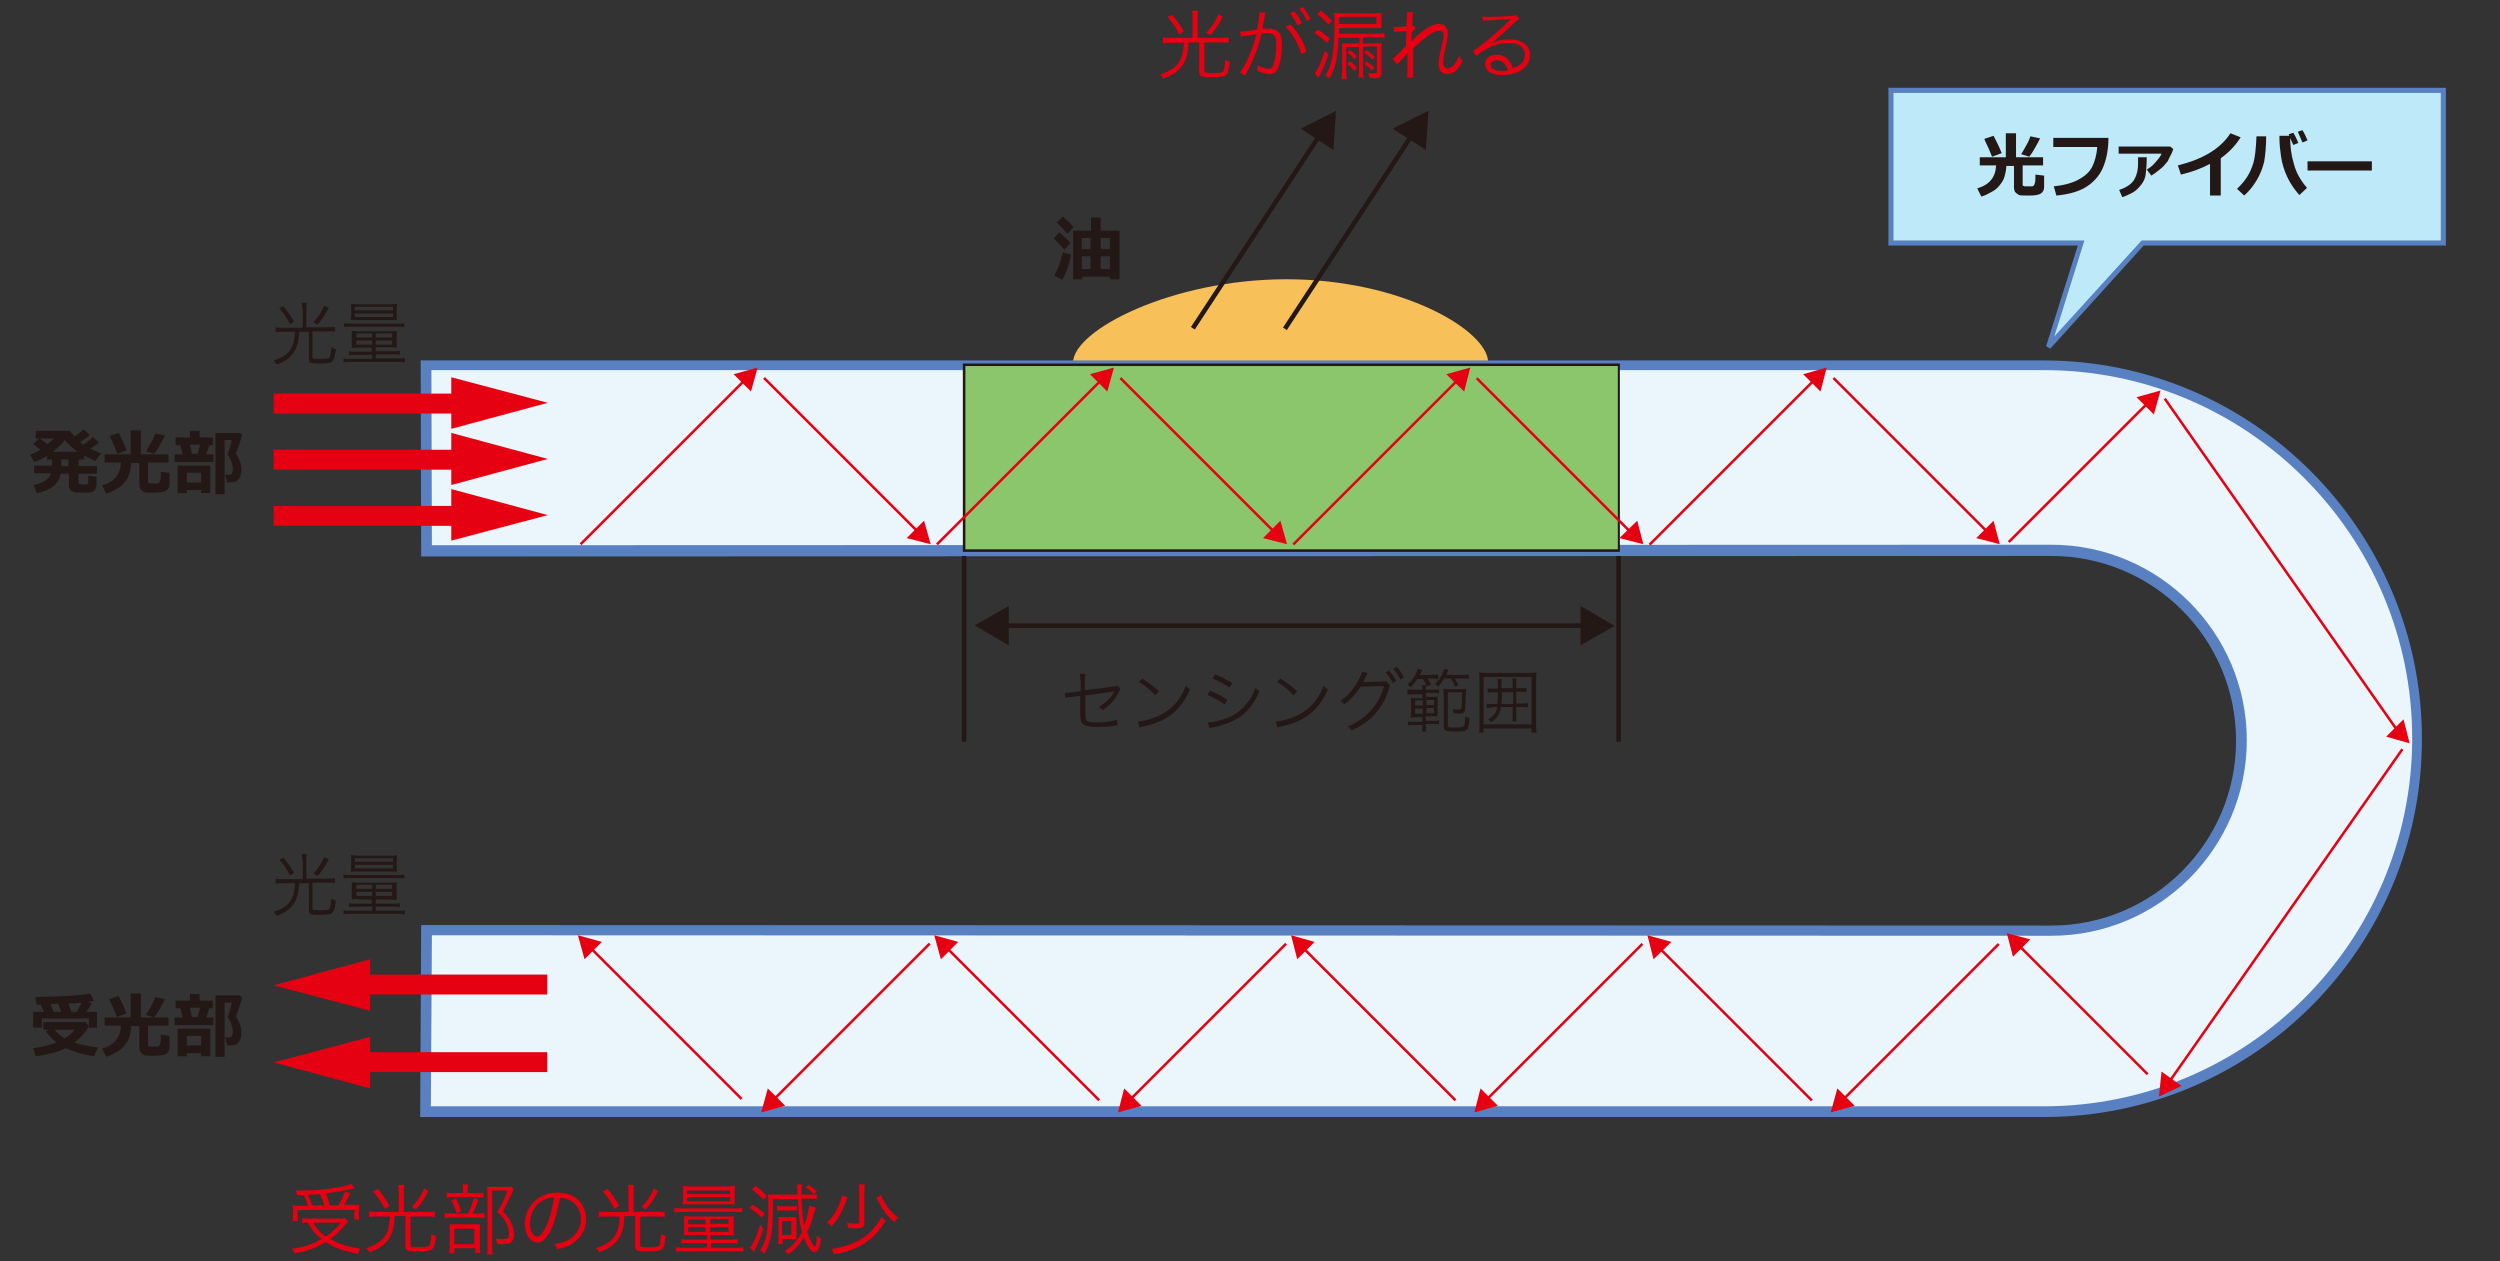 <?xml version="1.0" encoding="utf-8"?>
<!-- Generator: Adobe Illustrator 26.3.1, SVG Export Plug-In . SVG Version: 6.00 Build 0)  -->
<svg version="1.1" id="レイヤー_1" xmlns="http://www.w3.org/2000/svg" xmlns:xlink="http://www.w3.org/1999/xlink" x="0px"
	 y="0px" viewBox="0 0 489.7 247" style="enable-background:new 0 0 489.7 247;" xml:space="preserve">
<rect x="0" y="0" width="489.7" height="247" fill="#333333" stroke="none"/>
<style type="text/css">
	.st0{fill:#F8C058;}
	.st1{fill:#231815;}
	.st2{fill:#EAF5FC;}
	.st3{fill:#5981C1;}
	.st4{fill:#8BC56C;}
	.st5{fill:#E50012;}
	.st6{fill:#BDE9F9;}
	.st7{fill:none;}
</style>
<g>
	<path class="st0" d="M210.2,71c0-6.3,19.3-16.3,41.8-16.3c22.4,0,39.5,10,39.5,16.3"/>
	<rect x="196.4" y="122.1" class="st1" width="114.3" height="0.9"/>
	<polygon class="st1" points="309.6,126.4 316.3,122.6 309.6,118.7 	"/>
	<polygon class="st1" points="197.6,118.7 190.9,122.5 197.6,126.4 	"/>
	<path class="st2" d="M83.3,217.8h317.1c40.4,0,73.1-32.7,73.1-73.1c0-40.4-32.7-73.1-73.1-73.1H83.5l0.1,36.3l318.3-0.1
		c20.6,0,37.2,16.7,37.2,37.2s-16.7,37.2-37.2,37.2l-318.3-0.1L83.3,217.8z"/>
	<path class="st3" d="M400.4,218.8H82.3l0.2-37.6l1,0l318.3,0.1c19.9,0,36.2-16.2,36.2-36.2c0-20-16.2-36.2-36.2-36.2l-319.3,0.1
		l-0.1-38.4h317.9c40.9,0,74.1,33.3,74.1,74.1C474.5,185.5,441.3,218.8,400.4,218.8z M84.4,216.7h316c39.7,0,72.1-32.3,72.1-72.1
		c0-39.7-32.3-72.1-72.1-72.1H84.5l0.1,34.3l317.2-0.1c21.1,0,38.3,17.2,38.3,38.3c0,21.1-17.2,38.3-38.3,38.3l-317.2-0.1
		L84.4,216.7z"/>
	<rect x="188.8" y="71.5" class="st4" width="128.2" height="36.4"/>
	<path class="st1" d="M317.3,108.1H188.6V71.2h128.7V108.1z M189.1,107.6h127.8V71.7H189.1V107.6z"/>
	<rect x="316.6" y="108.9" class="st1" width="0.9" height="36.4"/>
	<rect x="188.4" y="108.9" class="st1" width="0.9" height="36.4"/>
	<rect x="53.6" y="77.1" class="st5" width="45.3" height="3.9"/>
	<polygon class="st5" points="88.4,84 107.3,78.9 88.4,73.9 	"/>
	<rect x="53.6" y="88.1" class="st5" width="45.3" height="3.9"/>
	<polygon class="st5" points="88.4,95 107.3,89.9 88.4,84.8 	"/>
	<rect x="53.6" y="99.1" class="st5" width="45.3" height="3.9"/>
	<polygon class="st5" points="88.4,105.9 107.3,100.9 88.4,95.8 	"/>
	<rect x="61.9" y="206.1" class="st5" width="45.3" height="3.9"/>
	<polygon class="st5" points="72.5,203.1 53.6,208.1 72.5,213.2 	"/>
	<rect x="61.9" y="190.9" class="st5" width="45.3" height="3.9"/>
	<polygon class="st5" points="72.5,187.9 53.6,193 72.5,198 	"/>
	
		<rect x="107.1" y="90.3" transform="matrix(0.707 -0.707 0.707 0.707 -26.013 118.31)" class="st5" width="45.5" height="0.5"/>
	<polygon class="st5" points="147.1,76.7 148.4,72 143.7,73.3 	"/>
	
		<rect x="164.5" y="67.8" transform="matrix(0.707 -0.707 0.707 0.707 -14.751 142.577)" class="st5" width="0.5" height="42.7"/>
	<polygon class="st5" points="177.6,105.4 182.3,106.6 181,102 	"/>
	
		<rect x="176.9" y="90.3" transform="matrix(0.707 -0.707 0.707 0.707 -5.562 167.684)" class="st5" width="45.5" height="0.5"/>
	<polygon class="st5" points="216.9,76.7 218.2,72 213.5,73.3 	"/>
	
		<rect x="223.4" y="44.9" transform="matrix(0.549 -0.836 0.836 0.549 73.096 226.166)" class="st1" width="45.5" height="0.9"/>
	<polygon class="st1" points="261.2,29.4 261.7,21.7 254.8,25.2 	"/>
	
		<rect x="241.5" y="44.9" transform="matrix(0.548 -0.836 0.836 0.548 81.434 241.452)" class="st1" width="45.5" height="0.9"/>
	<polygon class="st1" points="279.3,29.4 279.8,21.7 272.8,25.2 	"/>
	
		<rect x="234.3" y="67.8" transform="matrix(0.707 -0.707 0.707 0.707 5.703 191.954)" class="st5" width="0.5" height="42.7"/>
	<polygon class="st5" points="247.4,105.4 252.1,106.6 250.8,102 	"/>
	
		<rect x="246.7" y="90.3" transform="matrix(0.707 -0.707 0.707 0.707 14.888 217.054)" class="st5" width="45.5" height="0.5"/>
	<polygon class="st5" points="286.8,76.7 288,72 283.3,73.3 	"/>
	
		<rect x="304.1" y="67.8" transform="matrix(0.707 -0.707 0.707 0.707 26.16 241.335)" class="st5" width="0.5" height="42.7"/>
	<polygon class="st5" points="317.2,105.4 321.9,106.6 320.7,102 	"/>
	
		<rect x="316.5" y="90.3" transform="matrix(0.707 -0.707 0.707 0.707 35.339 266.429)" class="st5" width="45.5" height="0.5"/>
	<polygon class="st5" points="356.6,76.7 357.8,72 353.2,73.3 	"/>
	
		<rect x="374" y="67.8" transform="matrix(0.707 -0.707 0.707 0.707 46.611 290.708)" class="st5" width="0.5" height="42.7"/>
	<polygon class="st5" points="387.1,105.4 391.7,106.6 390.5,102 	"/>
	
		<rect x="387.9" y="92.3" transform="matrix(0.707 -0.707 0.707 0.707 53.797 314.977)" class="st5" width="38.4" height="0.5"/>
	<polygon class="st5" points="421.9,81.2 423.2,76.5 418.5,77.8 	"/>
	
		<rect x="407.9" y="180" transform="matrix(0.707 -0.707 0.707 0.707 -20.377 346.499)" class="st5" width="0.5" height="35.7"/>
	<polygon class="st5" points="397.7,184 393.1,182.8 394.3,187.4 	"/>
	
		<rect x="446.5" y="70.8" transform="matrix(0.819 -0.574 0.574 0.819 17.503 276.534)" class="st5" width="0.5" height="79.5"/>
	<rect x="408" y="179.1" transform="matrix(0.574 -0.819 0.819 0.574 43.866 443.062)" class="st5" width="79.5" height="0.5"/>
	<polygon class="st5" points="423.4,209.9 422.9,214.8 427.3,212.7 	"/>
	<polygon class="st5" points="467.4,144.3 472,145.6 470.8,140.9 	"/>
	
		<rect x="339.8" y="179.5" transform="matrix(0.707 -0.707 0.707 0.707 -42.248 299.24)" class="st5" width="0.5" height="42.2"/>
	<polygon class="st5" points="323.9,187.9 322.7,183.2 327.4,184.5 	"/>
	
		<rect x="284.9" y="199.9" transform="matrix(0.707 -0.707 0.707 0.707 -51.759 275.341)" class="st5" width="43.2" height="0.5"/>
	<polygon class="st5" points="293.4,216.6 288.8,217.9 290,213.2 	"/>
	
		<rect x="354.7" y="199.9" transform="matrix(0.707 -0.707 0.707 0.707 -31.308 324.715)" class="st5" width="43.2" height="0.5"/>
	<polygon class="st5" points="363.3,216.6 358.6,217.9 359.9,213.2 	"/>
	
		<rect x="270" y="179.5" transform="matrix(0.707 -0.707 0.707 0.707 -62.701 249.856)" class="st5" width="0.5" height="42.2"/>
	<polygon class="st5" points="254.1,187.9 252.9,183.2 257.5,184.5 	"/>
	
		<rect x="215.1" y="199.9" transform="matrix(0.707 -0.707 0.707 0.707 -72.21 225.968)" class="st5" width="43.2" height="0.5"/>
	<polygon class="st5" points="223.6,216.6 219,217.9 220.2,213.2 	"/>
	
		<rect x="200.2" y="179.5" transform="matrix(0.707 -0.707 0.707 0.707 -83.153 200.499)" class="st5" width="0.5" height="42.2"/>
	<polygon class="st5" points="184.3,187.9 183,183.2 187.7,184.5 	"/>
	
		<rect x="145.3" y="199.9" transform="matrix(0.707 -0.707 0.707 0.707 -92.661 176.595)" class="st5" width="43.2" height="0.5"/>
	<polygon class="st5" points="153.8,216.6 149.1,217.9 150.4,213.2 	"/>
	
		<rect x="130.3" y="179.5" transform="matrix(0.707 -0.707 0.707 0.707 -103.567 151.028)" class="st5" width="0.5" height="41.9"/>
	<polygon class="st5" points="114.5,187.9 113.2,183.2 117.9,184.5 	"/>
</g>
<g>
	<path class="st1" d="M11.9,92.8c-0.4,2-2,3.3-4.7,3.8l-0.6-1.6c1.9-0.4,3-1.1,3.4-2.3H6.7v-1.5h3.5V90h-1v-0.7
		c-0.8,0.5-1.6,0.9-2.5,1.2l-0.8-1.4c0.7-0.3,1.4-0.6,2-1L6.5,87l1.1-1.1H7v-1.5h6.7c0.2,0.3,0.5,0.7,0.9,1.1c0.8-0.5,1.4-1,1.8-1.4
		l1.2,1.1c-0.4,0.4-1,0.8-1.9,1.4c0.2,0.2,0.4,0.4,0.6,0.5c0.8-0.5,1.4-1,1.9-1.5l1.2,1.1c-0.5,0.4-1.1,0.8-1.7,1.2
		c0.6,0.3,1.3,0.6,2.1,0.9l-1.1,1.5c-0.7-0.3-1.4-0.6-2.2-1.1V90h-1.1v1.3h3.6v1.5h-3.6v1.7c0,0.2,0.1,0.3,0.2,0.3s0.4,0.1,0.7,0.1
		c0.5,0,0.8,0,0.9-0.1s0.1-0.6,0.1-1.6l1.6,0.2V95c0,0.4-0.1,0.6-0.3,0.9s-0.4,0.4-0.8,0.5s-0.9,0.1-1.8,0.1c-1.1,0-1.8-0.1-2.1-0.4
		s-0.4-0.7-0.4-1.2v-2.1H11.9z M7.8,85.9l1.5,1.1c0.5-0.4,0.9-0.8,1.3-1.1H7.8z M10.3,88.5h4.9c-1-0.7-1.8-1.5-2.5-2.3
		C12.2,86.9,11.4,87.7,10.3,88.5z M12,90v1.3h1.4V90H12z"/>
	<path class="st1" d="M25.7,90.6c0,0.2,0,0.6-0.1,1.1s-0.2,1-0.4,1.5s-0.5,0.9-0.9,1.4s-0.9,0.9-1.5,1.2s-1.2,0.7-2,0.9l-0.8-1.6
		c2.4-0.7,3.6-2.2,3.7-4.5h-3.2V89h5.1v-4.7h2V89H33v1.6h-4l0,3.8c0,0.1,0,0.2,0.1,0.2s0.2,0.1,0.3,0.1s0.4,0,0.7,0
		c0.3,0,0.6,0,0.8,0c0.1,0,0.2-0.1,0.3-0.2s0.1-0.2,0.2-0.5s0.1-0.8,0.1-1.6l1.7,0.2v2.2c0,0.4-0.1,0.8-0.4,1.1s-0.6,0.4-1.1,0.5
		c-0.4,0-0.9,0.1-1.5,0.1c-1,0-1.7,0-1.9-0.1s-0.5-0.3-0.7-0.5s-0.3-0.6-0.3-1l0-4.2H25.7z M24.8,88.2L23,88.9
		c-0.1-0.2-0.3-0.8-0.7-1.7s-0.7-1.4-0.8-1.8l1.8-0.6C23.7,85.6,24.2,86.7,24.8,88.2z M32.3,85.3c-0.1,0.3-0.5,1-1,1.9
		s-0.9,1.4-1.1,1.7l-1.6-0.5c0.2-0.3,0.5-0.8,1-1.7s0.7-1.4,0.8-1.8L32.3,85.3z"/>
	<path class="st1" d="M41.9,90.5h-7.7v-1.5h1.6l-0.5-1.8h-0.9v-1.5h2.8v-1.3h1.9v1.3h2.6v1.5h-0.7l-0.6,1.8h1.4V90.5z M39.4,96h-2.8
		v0.6h-1.8v-5.4h6.4v5.4h-1.8V96z M36.6,94.5h2.8v-1.9h-2.8V94.5z M37.6,88.9h1.1l0.5-1.8h-2L37.6,88.9z M47.4,85.1
		c0,0.3-0.2,0.9-0.5,1.8s-0.6,1.6-0.7,1.9c0.7,1.1,1.1,2.2,1.1,3.2c0,0.5-0.1,0.9-0.2,1.2s-0.3,0.6-0.5,0.8s-0.5,0.4-0.7,0.4
		s-0.7,0.1-1.3,0.1h-0.1L44.1,93h0.4c0.3,0,0.5,0,0.6,0s0.1-0.1,0.2-0.1s0.1-0.2,0.2-0.4s0.1-0.4,0.1-0.6c0-0.5-0.1-0.9-0.3-1.5
		s-0.4-0.9-0.6-1.2c-0.1-0.1-0.1-0.2-0.1-0.3c0-0.1,0-0.1,0.1-0.2c0.1-0.3,0.4-1.1,0.7-2.5H44v10.6h-1.8v-12H47L47.4,85.1z"/>
</g>
<g>
	<path class="st1" d="M59.2,60.5c0-0.5,0-0.8-0.1-1.2h1C60.1,59.6,60,60,60,60.5v3.6h4.2c0.6,0,1,0,1.4-0.1v1
		c-0.4-0.1-0.8-0.1-1.4-0.1h-3v5.1c0,0.3,0.2,0.3,1.6,0.3c1.1,0,1.5-0.1,1.7-0.2c0.2-0.2,0.3-0.9,0.4-2.1c0.4,0.2,0.5,0.3,0.9,0.4
		c-0.2,1.6-0.4,2.1-0.8,2.5c-0.3,0.2-0.8,0.3-2.3,0.3c-1.2,0-1.6,0-1.9-0.2c-0.3-0.1-0.3-0.4-0.3-0.8v-5.2h-1.9
		c-0.1,1.1-0.1,1.6-0.3,2.3c-0.4,1.4-1,2.3-2.1,3.1c-0.6,0.4-1.1,0.7-2,1c-0.2-0.3-0.3-0.5-0.6-0.8c1.6-0.5,2.6-1.1,3.2-2
		c0.6-0.9,0.9-1.9,1-3.6h-2.4c-0.5,0-1,0-1.4,0.1v-1c0.4,0.1,0.8,0.1,1.4,0.1h3.9V60.5z M55.5,60c1,1.2,1.3,1.6,2.1,3l-0.8,0.5
		c-0.7-1.4-1.1-2-2.1-3.1L55.5,60z M64.4,60.3c-0.9,1.6-1.2,2.2-2.2,3.3l-0.8-0.5c1-1.1,1.4-1.7,2.1-3.2L64.4,60.3z"/>
	<path class="st1" d="M67.3,63.3c0.4,0.1,0.8,0.1,1.3,0.1h9.3c0.6,0,1,0,1.3-0.1v0.8C78.9,64,78.6,64,78,64h-9.3c-0.7,0-1,0-1.3,0.1
		V63.3z M70.2,68.1c-0.6,0-0.9,0-1.3,0.1c0-0.4,0-0.5,0-1.1v-1.4c0-0.4,0-0.6,0-0.9c0.3,0,0.7,0.1,1.3,0.1h6.2c0.5,0,0.9,0,1.3-0.1
		c0,0.3,0,0.5,0,0.9V67c0,0.5,0,0.9,0,1.1c-0.5,0-0.8-0.1-1.3-0.1h-2.8v0.8h3.6c0.6,0,0.8,0,1.1-0.1v0.8c-0.4-0.1-0.6-0.1-1.2-0.1
		h-3.5v0.8h4.3c0.6,0,1,0,1.4-0.1V71c-0.4-0.1-0.8-0.1-1.4-0.1h-9.2c-0.6,0-1,0-1.4,0.1v-0.8c0.4,0.1,0.8,0.1,1.4,0.1h4.2v-0.8h-3.3
		c-0.5,0-0.8,0-1.2,0.1v-0.8c0.3,0.1,0.6,0.1,1.1,0.1h3.3v-0.8H70.2z M70,62.7c-0.8,0-1,0-1.3,0c0-0.3,0.1-0.6,0.1-1v-1.2
		c0-0.4,0-0.7-0.1-1c0.4,0,0.8,0.1,1.3,0.1h6.5c0.6,0,0.9,0,1.3-0.1c0,0.3-0.1,0.6-0.1,1v1.2c0,0.4,0,0.7,0.1,1c-0.3,0-0.6,0-1.4,0
		H70z M69.5,60.8h7.5v-0.7h-7.5V60.8z M69.5,62.1h7.5v-0.7h-7.5V62.1z M69.8,65.3v0.8h3.1v-0.8H69.8z M69.8,66.7v0.8h3.1v-0.8H69.8z
		 M73.6,66.1h3.2v-0.8h-3.2V66.1z M73.6,67.5h3.2v-0.8h-3.2V67.5z"/>
</g>
<g>
	<path class="st1" d="M59.2,168.5c0-0.5,0-0.8-0.1-1.2h1c-0.1,0.3-0.1,0.7-0.1,1.2v3.6h4.2c0.6,0,1,0,1.4-0.1v1
		c-0.4-0.1-0.8-0.1-1.4-0.1h-3v5.1c0,0.3,0.2,0.3,1.6,0.3c1.1,0,1.5-0.1,1.7-0.2c0.2-0.2,0.3-0.9,0.4-2.1c0.4,0.2,0.5,0.3,0.9,0.4
		c-0.2,1.6-0.4,2.1-0.8,2.5c-0.3,0.2-0.8,0.3-2.3,0.3c-1.2,0-1.6,0-1.9-0.2c-0.3-0.1-0.3-0.4-0.3-0.8v-5.2h-1.9
		c-0.1,1.1-0.1,1.6-0.3,2.3c-0.4,1.4-1,2.3-2.1,3.1c-0.6,0.4-1.1,0.7-2,1c-0.2-0.3-0.3-0.5-0.6-0.8c1.6-0.5,2.6-1.1,3.2-2
		c0.6-0.9,0.9-1.9,1-3.6h-2.4c-0.5,0-1,0-1.4,0.1v-1c0.4,0.1,0.8,0.1,1.4,0.1h3.9V168.5z M55.5,168c1,1.2,1.3,1.6,2.1,3l-0.8,0.5
		c-0.7-1.4-1.1-2-2.1-3.1L55.5,168z M64.4,168.3c-0.9,1.6-1.2,2.2-2.2,3.3l-0.8-0.5c1-1.1,1.4-1.7,2.1-3.2L64.4,168.3z"/>
	<path class="st1" d="M67.3,171.3c0.4,0.1,0.8,0.1,1.3,0.1h9.3c0.6,0,1,0,1.3-0.1v0.8c-0.4-0.1-0.6-0.1-1.3-0.1h-9.3
		c-0.7,0-1,0-1.3,0.1V171.3z M70.2,176.1c-0.6,0-0.9,0-1.3,0.1c0-0.4,0-0.5,0-1.1v-1.4c0-0.4,0-0.6,0-0.9c0.3,0,0.7,0.1,1.3,0.1h6.2
		c0.5,0,0.9,0,1.3-0.1c0,0.3,0,0.5,0,0.9v1.5c0,0.5,0,0.9,0,1.1c-0.5,0-0.8-0.1-1.3-0.1h-2.8v0.8h3.6c0.6,0,0.8,0,1.1-0.1v0.8
		c-0.4-0.1-0.6-0.1-1.2-0.1h-3.5v0.8h4.3c0.6,0,1,0,1.4-0.1v0.8c-0.4-0.1-0.8-0.1-1.4-0.1h-9.2c-0.6,0-1,0-1.4,0.1v-0.8
		c0.4,0.1,0.8,0.1,1.4,0.1h4.2v-0.8h-3.3c-0.5,0-0.8,0-1.2,0.1v-0.8c0.3,0.1,0.6,0.1,1.1,0.1h3.3v-0.8H70.2z M70,170.7
		c-0.8,0-1,0-1.3,0c0-0.3,0.1-0.6,0.1-1v-1.2c0-0.4,0-0.7-0.1-1c0.4,0,0.8,0.1,1.3,0.1h6.5c0.6,0,0.9,0,1.3-0.1c0,0.3-0.1,0.6-0.1,1
		v1.2c0,0.4,0,0.7,0.1,1c-0.3,0-0.6,0-1.4,0H70z M69.5,168.8h7.5v-0.7h-7.5V168.8z M69.5,170.1h7.5v-0.7h-7.5V170.1z M69.8,173.3
		v0.8h3.1v-0.8H69.8z M69.8,174.7v0.8h3.1v-0.8H69.8z M73.6,174.1h3.2v-0.8h-3.2V174.1z M73.6,175.5h3.2v-0.8h-3.2V175.5z"/>
</g>
<g>
	<path class="st1" d="M211.6,133.2c0-0.7,0-0.8-0.1-1.2h1.1c-0.1,0.4-0.1,0.6-0.1,1.2v2l5.5-0.7c0.5-0.1,0.5-0.1,0.8-0.2l0.7,0.6
		c-0.1,0.1-0.1,0.2-0.2,0.4c-0.4,0.8-0.7,1.3-1,1.7c-0.6,0.7-1.3,1.4-2.3,2.1c-0.3-0.4-0.4-0.4-0.8-0.6c1.5-0.9,2.5-1.9,3.1-3.1
		c-0.1,0-0.2,0-0.3,0.1c-0.1,0-0.1,0-0.2,0c-1.9,0.3-3.6,0.5-5.2,0.7v3.2c0,1.3,0.1,1.5,0.3,1.8c0.3,0.2,0.9,0.3,2,0.3
		c1.4,0,2.9-0.2,3.9-0.5l0.1,1.1c-0.4,0-0.4,0-0.8,0.1c-1.4,0.2-2.3,0.2-3.2,0.2c-1.5,0-2.3-0.2-2.8-0.6c-0.4-0.4-0.5-0.9-0.5-2.2
		v-3.3l-1.6,0.2c-0.9,0.1-0.9,0.1-1.3,0.2l-0.1-1c0.1,0,0.1,0,0.2,0c0.2,0,0.7,0,1.2-0.1l1.7-0.2V133.2z"/>
	<path class="st1" d="M222.9,141.3c1.1,0,2.7-0.5,3.9-1c2.6-1.2,4.4-3.1,5.5-6c0.3,0.4,0.4,0.5,0.8,0.8c-1.1,2.4-2.3,3.9-4.1,5.2
		c-1.4,0.9-2.8,1.5-5,2c-0.4,0.1-0.5,0.1-0.8,0.2L222.9,141.3z M223.7,132.9c1.4,0.9,2.3,1.6,3.3,2.5l-0.7,0.8c-1-1.1-2-1.9-3.2-2.6
		L223.7,132.9z"/>
	<path class="st1" d="M237,135.3c1.3,0.5,2.3,1,3.4,1.8l-0.5,0.9c-1-0.7-2.2-1.4-3.4-1.9L237,135.3z M236.6,141.5
		c0.9,0,2.3-0.3,3.6-0.8c1.7-0.6,3-1.6,4.1-3c0.8-1,1.2-1.8,1.6-3c0.3,0.4,0.5,0.5,0.8,0.7c-1.2,2.8-2.8,4.7-5.2,5.8
		c-0.9,0.5-2.3,0.9-3.4,1.2c-0.2,0-0.5,0.1-0.7,0.1c-0.3,0.1-0.3,0.1-0.5,0.1L236.6,141.5z M238,132.1c1.3,0.5,2.2,1,3.4,1.7
		l-0.6,0.9c-0.9-0.7-2.3-1.4-3.3-1.8L238,132.1z"/>
	<path class="st1" d="M249.9,141.3c1.1,0,2.7-0.5,3.9-1c2.6-1.2,4.4-3.1,5.5-6c0.3,0.4,0.4,0.5,0.8,0.8c-1.1,2.4-2.3,3.9-4.1,5.2
		c-1.4,0.9-2.8,1.5-5,2c-0.4,0.1-0.5,0.1-0.8,0.2L249.9,141.3z M250.8,132.9c1.4,0.9,2.3,1.6,3.3,2.5l-0.7,0.8c-1-1.1-2-1.9-3.2-2.6
		L250.8,132.9z"/>
	<path class="st1" d="M267.9,131.8c-0.1,0.2-0.1,0.2-0.3,0.6c-0.3,0.7-0.5,1-0.6,1.2c0.1,0,0.2,0,0.5,0l3.3-0.1c0.5,0,0.5,0,0.7-0.1
		l0.8,0.9c-0.1,0.1-0.1,0.2-0.2,0.5c-1.2,4-3.6,6.6-7.4,8.3c-0.2-0.4-0.3-0.5-0.7-0.8c3.5-1.4,6.1-4.2,7.1-7.9l-4.6,0.1
		c-0.7,1.2-2,2.6-3.2,3.5c-0.2-0.3-0.4-0.5-0.8-0.7c1.3-0.8,2.4-2,3.4-3.7c0.5-0.9,0.8-1.6,0.9-2L267.9,131.8z M272.1,131.4
		c0.7,0.8,1,1.2,1.4,2l-0.7,0.4c-0.3-0.7-0.9-1.6-1.4-2.1L272.1,131.4z M273.6,130.6c0.7,0.8,0.9,1.2,1.4,2.1l-0.7,0.4
		c-0.3-0.7-0.8-1.4-1.4-2.1L273.6,130.6z"/>
	<path class="st1" d="M277.7,132.9c-0.4,0.6-0.7,1-1.4,1.7c-0.2-0.2-0.4-0.4-0.6-0.5c0.6-0.6,1-1,1.3-1.5c0.4-0.6,0.6-1.1,0.7-1.6
		l0.9,0.2c-0.3,0.6-0.3,0.7-0.5,1h2.3c0.6,0,1,0,1.3-0.1v0.9c-0.4,0-0.7-0.1-1.2-0.1h-0.9c0.3,0.4,0.4,0.6,0.7,1.2l-0.8,0.3
		l-0.1-0.2c-0.1,0.3-0.1,0.5-0.1,0.9h1.5c0.5,0,0.8,0,1.1-0.1v0.8c-0.3,0-0.6-0.1-1.1-0.1h-1.5v0.8h1c0.8,0,1,0,1.3-0.1
		c0,0.4,0,0.6,0,1.2v1.5c0,0.6,0,0.9,0,1.2c-0.2,0-0.6,0-1.2,0h-1.1v0.9h1.5c0.6,0,0.9,0,1.1-0.1v0.8c-0.3-0.1-0.5-0.1-1.2-0.1h-1.4
		v0.1c0,0.7,0,1,0.1,1.4h-0.9c0.1-0.4,0.1-0.7,0.1-1.4V142h-1.7c-0.3,0-0.7,0-1.1,0.1v-0.8c0.3,0.1,0.6,0.1,1.1,0.1h1.7v-0.9h-1
		c-0.6,0-0.9,0-1.3,0.1c0-0.3,0.1-0.7,0.1-1.2v-1.5c0-0.6,0-0.9-0.1-1.2c0.4,0,0.7,0.1,1.3,0.1h1v-0.8h-1.8c-0.5,0-0.7,0-1.1,0.1
		V135c0.3,0.1,0.6,0.1,1.1,0.1h1.8c0-0.4,0-0.7-0.1-0.9h0.9c-0.2-0.5-0.4-0.8-0.7-1.2H277.7z M277.2,137.2v1h1.5v-1H277.2z
		 M277.2,138.8v1h1.5v-1H277.2z M279.4,138.1h1.5v-1h-1.5V138.1z M279.4,139.7h1.5v-1h-1.5V139.7z M282.9,132.9
		c-0.4,0.6-0.6,0.9-1.2,1.6c-0.2-0.2-0.4-0.3-0.6-0.5c0.6-0.7,0.9-1,1.2-1.6c0.3-0.5,0.4-0.9,0.6-1.4l0.8,0.2
		c-0.2,0.4-0.2,0.6-0.4,1h3c0.7,0,1,0,1.4-0.1v0.9c-0.4-0.1-0.9-0.1-1.4-0.1h-1.4c0.3,0.4,0.6,0.9,0.8,1.3l-0.7,0.3
		c-0.2-0.6-0.4-1-0.8-1.6H282.9z M283.6,135.8v6.2c0,0.5,0.1,0.5,1.3,0.5c1.4,0,1.7-0.1,1.9-0.4c0.1-0.2,0.2-0.8,0.2-1.8
		c0.4,0.2,0.6,0.3,0.8,0.4c0,1.1-0.1,1.6-0.3,2c-0.3,0.5-0.8,0.6-2.5,0.6c-1.8,0-2.2-0.2-2.2-1.1v-6c0-0.6,0-1-0.1-1.3
		c0.3,0,0.6,0.1,1.2,0.1h2.1c0.6,0,0.9,0,1.2-0.1c0,0.3,0,0.5-0.1,1.3c0,1-0.1,2.2-0.1,2.7c-0.1,0.7-0.4,0.9-1.2,0.9
		c-0.3,0-0.6,0-1.1-0.1c0-0.4-0.1-0.5-0.1-0.8c0.5,0.1,0.9,0.1,1.2,0.1c0.4,0,0.4-0.1,0.5-0.7c0-0.4,0.1-1.5,0.1-2.7H283.6z"/>
	<path class="st1" d="M300,143.5v-0.8h-9.4v0.8h-0.9c0.1-0.4,0.1-0.8,0.1-1.6v-8.5c0-0.7,0-1.1-0.1-1.7c0.5,0.1,0.9,0.1,1.6,0.1h8.1
		c0.7,0,1.1,0,1.6-0.1c-0.1,0.5-0.1,1-0.1,1.7v8.5c0,0.8,0,1.2,0.1,1.6H300z M290.6,141.9h9.4v-9.3h-9.4V141.9z M292.3,138.6
		c-0.5,0-0.8,0-1.1,0.1v-0.9c0.3,0.1,0.6,0.1,1.1,0.1h1c0.1-0.7,0.1-1.2,0.1-2.1v-0.2h-0.9c-0.5,0-0.8,0-1.1,0.1v-0.9
		c0.3,0.1,0.6,0.1,1.1,0.1h0.9v-0.8c0-0.4,0-0.7-0.1-1.1h0.9c-0.1,0.3-0.1,0.5-0.1,1v0.8h2.2v-0.8c0-0.5,0-0.8-0.1-1.1h0.9
		c-0.1,0.3-0.1,0.6-0.1,1.1v0.8h0.9c0.6,0,0.8,0,1.1-0.1v0.9c-0.3-0.1-0.6-0.1-1.1-0.1h-0.9v2.3h1.1c0.6,0,0.9,0,1.2-0.1v0.9
		c-0.3-0.1-0.6-0.1-1.2-0.1h-1.1v1.6c0,0.6,0,0.9,0.1,1.2h-0.9c0.1-0.3,0.1-0.7,0.1-1.2v-1.6H294c-0.2,1.4-0.7,2.1-1.9,3
		c-0.2-0.3-0.4-0.4-0.6-0.6c0.7-0.4,1-0.7,1.3-1.1c0.3-0.4,0.4-0.7,0.5-1.3H292.3z M294.2,135.9c0,0.7,0,1.2-0.1,2h2.3v-2.3h-2.2
		V135.9z"/>
</g>
<g>
	<path class="st1" d="M209.7,47.6l-1.2,1.3c-0.5-0.6-1.2-1.3-2.1-2.2l1.1-1.2C208.6,46.5,209.3,47.1,209.7,47.6z M209.8,49.9
		c-0.4,1.9-0.9,3.5-1.7,4.9l-1.6-0.8c0.7-1.2,1.3-2.8,1.7-4.6L209.8,49.9z M210.3,44.5l-1.2,1.3c-0.4-0.5-1.1-1.2-2.1-2.2l1.2-1.2
		C209.2,43.3,209.9,44,210.3,44.5z M217.4,54.2h-5.4v0.5h-1.8v-9.5h3.5v-2.6h1.9v2.6h3.7v9.5h-1.9V54.2z M213.6,46.6h-1.7v2.2h1.7
		V46.6z M211.9,52.7h1.7v-2.5h-1.7V52.7z M217.4,48.8v-2.2h-1.8v2.2H217.4z M215.6,52.7h1.8v-2.5h-1.8V52.7z"/>
</g>
<g>
	<path class="st1" d="M17.4,201c-0.6,1.2-1.5,2.2-2.8,3.2c1,0.4,2.5,0.7,4.6,1l-0.8,1.7c-2-0.3-3.8-0.8-5.5-1.6
		c-1.6,0.8-3.6,1.3-5.9,1.6l-0.5-1.6c1.7-0.2,3.3-0.6,4.6-1.1c-0.9-0.7-1.6-1.4-2.1-2.2l0.6-0.3H8.5v-1.5h8.3L17.4,201z M8.6,198.2
		c-0.3-0.6-0.5-1.1-0.6-1.4c-0.3,0-0.5,0-0.7,0H7.2l-0.3-1.5c5.3-0.1,8.9-0.3,10.8-0.7l0.7,1.5c-0.2,0-0.6,0.1-1.2,0.2l0.8,0.2
		c-0.3,0.6-0.7,1.2-1.1,1.7H19v3.1h-1.6v-1.8H8.2v1.8H6.5v-3.1H8.6z M9.9,196.7c0.3,0.7,0.5,1.2,0.6,1.5h1.5l-0.6-1.6L9.9,196.7z
		 M12.7,203.4c0.8-0.5,1.5-1.1,1.9-1.7h-3.9C11.2,202.4,11.9,202.9,12.7,203.4z M14,198.2H15c0.4-0.6,0.7-1.3,1-1.8
		c-0.8,0.1-1.7,0.1-2.6,0.2L14,198.2z"/>
	<path class="st1" d="M25.7,200.9c0,0.2,0,0.6-0.1,1.1s-0.2,1-0.4,1.5s-0.5,0.9-0.9,1.4s-0.9,0.9-1.5,1.2s-1.2,0.7-2,0.9l-0.8-1.6
		c2.4-0.7,3.6-2.2,3.7-4.5h-3.2v-1.6h5.1v-4.7h2v4.7H33v1.6h-4l0,3.8c0,0.1,0,0.2,0.1,0.2s0.2,0.1,0.3,0.1s0.4,0,0.7,0
		c0.3,0,0.6,0,0.8,0c0.1,0,0.2-0.1,0.3-0.2s0.1-0.2,0.2-0.5s0.1-0.8,0.1-1.6l1.7,0.2v2.2c0,0.4-0.1,0.8-0.4,1.1s-0.6,0.4-1.1,0.5
		c-0.4,0-0.9,0.1-1.5,0.1c-1,0-1.7,0-1.9-0.1s-0.5-0.3-0.7-0.5s-0.3-0.6-0.3-1l0-4.2H25.7z M24.8,198.5l-1.9,0.7
		c-0.1-0.2-0.3-0.8-0.7-1.7s-0.7-1.4-0.8-1.8l1.8-0.6C23.7,195.9,24.2,197.1,24.8,198.5z M32.3,195.7c-0.1,0.3-0.5,1-1,1.9
		s-0.9,1.4-1.1,1.7l-1.6-0.5c0.2-0.3,0.5-0.8,1-1.7s0.7-1.4,0.8-1.8L32.3,195.7z"/>
	<path class="st1" d="M41.9,200.8h-7.7v-1.5h1.6l-0.5-1.8h-0.9v-1.5h2.8v-1.3h1.9v1.3h2.6v1.5h-0.7l-0.6,1.8h1.4V200.8z M39.4,206.3
		h-2.8v0.6h-1.8v-5.4h6.4v5.4h-1.8V206.3z M36.6,204.8h2.8v-1.9h-2.8V204.8z M37.6,199.2h1.1l0.5-1.8h-2L37.6,199.2z M47.4,195.4
		c0,0.3-0.2,0.9-0.5,1.8s-0.6,1.6-0.7,1.9c0.7,1.1,1.1,2.2,1.1,3.2c0,0.5-0.1,0.9-0.2,1.2s-0.3,0.6-0.5,0.8s-0.5,0.4-0.7,0.4
		s-0.7,0.1-1.3,0.1h-0.1l-0.4-1.6h0.4c0.3,0,0.5,0,0.6,0s0.1-0.1,0.2-0.1s0.1-0.2,0.2-0.4s0.1-0.4,0.1-0.6c0-0.5-0.1-0.9-0.3-1.5
		s-0.4-0.9-0.6-1.2c-0.1-0.1-0.1-0.2-0.1-0.3c0-0.1,0-0.1,0.1-0.2c0.1-0.3,0.4-1.1,0.7-2.5H44V207h-1.8v-12H47L47.4,195.4z"/>
</g>
<g>
	<path class="st5" d="M68.2,239.3c-0.2,0.2-0.3,0.3-0.5,0.5c-1,1.3-1.9,2.1-3,2.9c1.7,1,3.4,1.5,5.9,1.9c-0.2,0.3-0.4,0.6-0.5,1
		c-2.7-0.5-4.4-1.1-6.3-2.3c-1.9,1.1-3.6,1.8-6.1,2.2c-0.2-0.4-0.3-0.6-0.5-0.9c2.3-0.3,4.1-0.9,5.8-1.9c-1.2-0.9-1.7-1.5-2.7-3.2
		c-0.5,0-0.8,0-1.1,0.1v-1c0.4,0.1,0.9,0.1,1.5,0.1h5.6c0.6,0,1,0,1.3-0.1L68.2,239.3z M60.3,236.1c-0.2-0.7-0.5-1.3-0.8-2
		c-0.3,0-0.6,0-1.3,0c-0.1-0.4-0.1-0.5-0.3-0.9c2.8,0,4.7-0.1,7-0.4c1.9-0.3,3.1-0.5,3.9-0.9l0.7,0.9c-0.2,0-0.2,0-0.6,0.1
		c-1.3,0.3-3.2,0.6-5.1,0.9c0.4,0.8,0.6,1.4,0.8,2.3h1.7c0.6-1,0.9-1.7,1.3-2.7l1,0.3c-0.5,1.1-0.8,1.7-1.2,2.3h1.3
		c0.8,0,1.3,0,1.7-0.1c0,0.4-0.1,0.7-0.1,1.1v1c0,0.3,0,0.7,0.1,0.9h-1V237H58.3v2.2h-1c0-0.3,0.1-0.7,0.1-1.1v-0.9
		c0-0.4,0-0.7-0.1-1.1c0.4,0.1,0.9,0.1,1.8,0.1H60.3z M63.5,236.1c-0.2-0.8-0.5-1.5-0.8-2.2c-0.8,0.1-1.3,0.1-2.4,0.1
		c0.3,0.6,0.6,1.3,0.8,2.1H63.5z M61.3,239.5c0.8,1.2,1.3,1.9,2.5,2.7c1.2-0.8,2-1.5,3-2.7H61.3z"/>
	<path class="st5" d="M78.1,233.5c0-0.5,0-0.9-0.1-1.4h1.2c-0.1,0.4-0.1,0.8-0.1,1.4v3.9h4.6c0.6,0,1.1,0,1.5-0.1v1.1
		c-0.4-0.1-0.9-0.1-1.5-0.1h-3.3v5.6c0,0.3,0.2,0.4,1.8,0.4c1.3,0,1.7-0.1,1.9-0.3c0.2-0.3,0.3-0.9,0.4-2.3c0.4,0.3,0.6,0.3,0.9,0.4
		c-0.2,1.8-0.4,2.4-0.9,2.7c-0.3,0.2-0.9,0.3-2.6,0.3c-1.3,0-1.8,0-2.1-0.2c-0.3-0.1-0.4-0.4-0.4-0.9v-5.8h-2.1
		c-0.1,1.3-0.1,1.8-0.3,2.5c-0.4,1.5-1.1,2.6-2.4,3.5c-0.6,0.4-1.2,0.7-2.2,1.1c-0.2-0.4-0.4-0.6-0.7-0.8c1.8-0.6,2.8-1.2,3.6-2.2
		c0.7-1,1-2.1,1.1-4h-2.6c-0.6,0-1.1,0-1.5,0.1v-1.1c0.5,0.1,0.9,0.1,1.5,0.1h4.3V233.5z M74,232.9c1.1,1.3,1.4,1.8,2.3,3.3
		l-0.9,0.6c-0.8-1.5-1.3-2.2-2.3-3.4L74,232.9z M83.9,233.3c-0.9,1.8-1.4,2.4-2.4,3.6l-0.8-0.5c1.1-1.2,1.6-1.9,2.4-3.6L83.9,233.3z
		"/>
	<path class="st5" d="M93.5,237.7c0.7,0,1.1,0,1.4-0.1v1c-0.3,0-0.7-0.1-1.4-0.1h-5c-0.7,0-1.1,0-1.4,0.1v-1
		c0.3,0.1,0.8,0.1,1.4,0.1h3.2c0.5-1.1,0.8-1.8,1.1-3l0.9,0.3c-0.4,1.1-0.6,1.7-1.1,2.7H93.5z M93.3,233.7c0.7,0,1,0,1.4-0.1v1
		c-0.3-0.1-0.7-0.1-1.4-0.1h-4.5c-0.6,0-1,0-1.3,0.1v-1c0.4,0.1,0.7,0.1,1.4,0.1h1.8v-0.6c0-0.5,0-0.9-0.1-1.1h1.1
		c-0.1,0.3-0.1,0.7-0.1,1.2v0.5H93.3z M89,245.5h-1c0-0.3,0.1-0.7,0.1-1.4v-3c0-0.7,0-0.9,0-1.3c0.3,0,0.7,0,1.2,0h3.6
		c0.6,0,0.8,0,1.1,0c0,0.3,0,0.5,0,1.2v3.2c0,0.6,0,0.8,0.1,1.2h-1v-0.9H89V245.5z M89.3,234.8c0.5,0.9,0.7,1.4,1,2.5l-0.9,0.3
		c-0.2-0.9-0.5-1.5-1-2.5L89.3,234.8z M89,243.7h3.9v-3H89V243.7z M100.6,233c-0.1,0.2-0.1,0.2-0.6,1.3c-0.4,0.9-1,2-1.5,3
		c1,1,1.3,1.5,1.7,2.4c0.3,0.7,0.5,1.4,0.5,2.1c0,0.8-0.3,1.4-0.8,1.7c-0.3,0.1-0.7,0.2-1.4,0.2c-0.4,0-0.8,0-1.2-0.1
		c0-0.4-0.1-0.7-0.2-1c0.6,0.1,1,0.1,1.5,0.1c0.9,0,1.1-0.3,1.1-1.1c0-0.7-0.2-1.3-0.5-2c-0.4-0.8-0.8-1.3-1.8-2.2
		c0.9-1.4,1.5-2.7,2-4.2h-3V244c0,0.8,0,1.2,0.1,1.7h-1.1c0.1-0.4,0.1-0.9,0.1-1.6v-10.2c0-0.5,0-0.9-0.1-1.4c0.4,0,0.7,0,1.2,0H99
		c0.6,0,0.9,0,1.2-0.1L100.6,233z"/>
	<path class="st5" d="M108.1,240.5c-0.9,2-1.8,2.9-2.8,2.9c-1.4,0-2.5-1.6-2.5-3.7c0-1.5,0.6-3,1.6-4.1c1.2-1.3,2.8-2,4.8-2
		c1.7,0,3.1,0.5,4.1,1.5c0.9,0.9,1.5,2.2,1.5,3.7c0,2.3-1.3,4.2-3.4,5.2c-0.7,0.3-1.2,0.5-2.3,0.7c-0.1-0.5-0.2-0.6-0.5-1
		c1.1-0.2,1.8-0.4,2.5-0.7c1.6-0.8,2.7-2.4,2.7-4.2c0-1.7-0.9-3.1-2.4-3.8c-0.6-0.2-1-0.3-1.7-0.4
		C109.3,236.6,108.8,238.9,108.1,240.5z M106.2,235.2c-1.5,0.9-2.4,2.6-2.4,4.5c0,1.4,0.6,2.5,1.4,2.5c0.6,0,1.2-0.7,1.9-2.2
		c0.6-1.4,1.2-3.6,1.4-5.5C107.6,234.6,106.9,234.8,106.2,235.2z"/>
	<path class="st5" d="M123.1,233.5c0-0.5,0-0.9-0.1-1.4h1.2c-0.1,0.4-0.1,0.8-0.1,1.4v3.9h4.6c0.6,0,1.1,0,1.5-0.1v1.1
		c-0.4-0.1-0.9-0.1-1.5-0.1h-3.3v5.6c0,0.3,0.2,0.4,1.8,0.4c1.3,0,1.7-0.1,1.9-0.3c0.2-0.3,0.3-0.9,0.4-2.3c0.4,0.3,0.6,0.3,0.9,0.4
		c-0.2,1.8-0.4,2.4-0.9,2.7c-0.3,0.2-0.9,0.3-2.6,0.3c-1.3,0-1.8,0-2.1-0.2c-0.3-0.1-0.4-0.4-0.4-0.9v-5.8h-2.1
		c-0.1,1.3-0.1,1.8-0.3,2.5c-0.4,1.5-1.1,2.6-2.4,3.5c-0.6,0.4-1.2,0.7-2.2,1.1c-0.2-0.4-0.4-0.6-0.7-0.8c1.8-0.6,2.8-1.2,3.6-2.2
		c0.7-1,1-2.1,1.1-4h-2.6c-0.6,0-1.1,0-1.5,0.1v-1.1c0.5,0.1,0.9,0.1,1.5,0.1h4.3V233.5z M119,232.9c1.1,1.3,1.4,1.8,2.3,3.3
		l-0.9,0.6c-0.8-1.5-1.3-2.2-2.3-3.4L119,232.9z M128.9,233.3c-0.9,1.8-1.4,2.4-2.4,3.6l-0.8-0.5c1.1-1.2,1.6-1.9,2.4-3.6
		L128.9,233.3z"/>
	<path class="st5" d="M132.1,236.6c0.4,0.1,0.9,0.1,1.5,0.1h10.3c0.6,0,1.1,0,1.5-0.1v0.9c-0.4-0.1-0.7-0.1-1.5-0.1h-10.3
		c-0.7,0-1.1,0-1.5,0.1V236.6z M135.4,241.9c-0.6,0-1,0-1.4,0.1c0-0.4,0-0.6,0-1.2v-1.6c0-0.4,0-0.7,0-1c0.3,0,0.8,0.1,1.4,0.1h6.9
		c0.6,0,1,0,1.4-0.1c0,0.3,0,0.6,0,1v1.6c0,0.5,0,1,0,1.2c-0.5,0-0.9-0.1-1.4-0.1h-3.1v0.9h4c0.6,0,0.9,0,1.3-0.1v0.9
		c-0.4-0.1-0.7-0.1-1.3-0.1h-3.9v0.9h4.8c0.7,0,1.1,0,1.5-0.1v0.9c-0.5-0.1-0.9-0.1-1.5-0.1h-10.2c-0.6,0-1.1,0-1.5,0.1v-0.9
		c0.5,0.1,0.8,0.1,1.5,0.1h4.6v-0.9h-3.7c-0.6,0-0.9,0-1.3,0.1v-0.9c0.3,0.1,0.7,0.1,1.3,0.1h3.7v-0.9H135.4z M135.2,235.9
		c-0.8,0-1.1,0-1.5,0c0-0.3,0.1-0.6,0.1-1.1v-1.4c0-0.5,0-0.7-0.1-1.1c0.4,0,0.8,0.1,1.5,0.1h7.3c0.7,0,1,0,1.5-0.1
		c0,0.3-0.1,0.6-0.1,1.1v1.4c0,0.4,0,0.8,0.1,1.1c-0.4,0-0.6,0-1.5,0H135.2z M134.6,233.9h8.4v-0.7h-8.4V233.9z M134.6,235.3h8.4
		v-0.8h-8.4V235.3z M134.8,238.9v0.9h3.4v-0.9H134.8z M134.8,240.4v0.9h3.4v-0.9H134.8z M139.1,239.7h3.6v-0.9h-3.6V239.7z
		 M139.1,241.3h3.6v-0.9h-3.6V241.3z"/>
	<path class="st5" d="M149.5,240.6c-0.5,1.8-0.9,2.8-1.7,4.3c-0.1,0.2-0.1,0.2-0.1,0.3l-0.8-0.8c0.6-0.6,1.4-2.4,2-4.5L149.5,240.6z
		 M147.4,236c1,0.6,1.6,1,2.4,1.8l-0.6,0.7c-0.9-0.9-1.4-1.3-2.4-1.9L147.4,236z M148,232.3c0.9,0.6,1.4,1.1,2.2,2l-0.7,0.7
		c-0.8-0.9-1.4-1.4-2.2-2L148,232.3z M159.8,236.5c0,0.1-0.1,0.4-0.3,0.9c-0.4,1.7-0.7,2.5-1.4,3.9c0.3,0.9,0.6,1.6,1,2.3
		c0.2,0.3,0.4,0.6,0.5,0.6c0.2,0,0.4-0.8,0.4-2.1c0.3,0.2,0.4,0.3,0.8,0.5c-0.1,1.1-0.2,1.7-0.5,2.1c-0.2,0.4-0.5,0.6-0.7,0.6
		c-0.7,0-1.5-1.1-2.1-2.9c-1,1.5-1.8,2.4-3.1,3.3c-0.3-0.3-0.4-0.4-0.7-0.7c0.9-0.5,1.4-0.9,1.9-1.5c0.5-0.6,1.1-1.3,1.5-2.1
		c-0.5-1.8-0.7-3.6-0.8-6.5h-4.9c0,4.5-0.1,6.1-0.5,7.7c-0.3,1.2-0.7,2.1-1.2,3c-0.3-0.3-0.5-0.5-0.8-0.7c1.3-1.8,1.6-3.8,1.6-9.2
		c0-0.8,0-1.2-0.1-1.8c0.3,0.1,0.3,0.1,0.6,0.1c0.8,0,0.8,0,1.1,0h4.1c0-1.4,0-1.6-0.1-2h1c-0.1,0.6-0.1,0.9-0.1,1.6
		c0,0.2,0,0.2,0,0.4h1.4c0.9,0,1.2,0,1.6-0.1v1c-0.5-0.1-0.7-0.1-1.6-0.1h-1.4c0.1,2.5,0.3,3.9,0.5,5.3c0.5-1.2,0.9-3,1-3.9
		L159.8,236.5z M152.2,236.2c0.2,0,0.6,0.1,1,0.1h1.9c0.5,0,0.8,0,1-0.1v0.9c-0.1,0-0.6,0-1,0h-1.9c-0.4,0-0.8,0-1,0V236.2z
		 M152.4,243.7c0-0.3,0.1-0.8,0.1-1.5v-2.7c0-0.6,0-0.9,0-1.1c0.2,0,0.5,0,1.1,0h1.4c0.4,0,0.8,0,1,0c0,0.2,0,0.5,0,1v2.3
		c0,0.6,0,0.8,0,1c-0.4,0-0.6,0-1.1,0h-1.6v1H152.4z M153.2,241.9h1.8v-2.7h-1.8V241.9z M159.4,233.9c-0.6-0.6-0.9-0.9-1.6-1.3
		l0.6-0.5c0.7,0.5,1,0.7,1.6,1.3L159.4,233.9z"/>
	<path class="st5" d="M166,234.5c-0.1,0.2-0.2,0.4-0.3,0.9c-0.9,2.2-1.5,3.3-2.8,4.8c-0.4-0.4-0.5-0.5-0.9-0.7
		c1.1-1.1,1.8-2.1,2.4-3.6c0.3-0.6,0.4-1.1,0.5-1.7L166,234.5z M173.5,239.1c-0.1,0.1-0.1,0.1-0.2,0.3c-0.1,0.1-0.1,0.1-0.4,0.6
		c-1,1.5-2.2,2.7-3.7,3.6c-1.5,1-3.2,1.6-5.8,2.1c-0.2-0.5-0.3-0.7-0.6-1c2.6-0.5,4.1-1,5.7-1.9c1.9-1.1,3.4-2.8,4.1-4.4
		L173.5,239.1z M169.4,232c-0.1,0.4-0.1,0.8-0.1,1.5v6c0,0.9-0.3,1.1-1.6,1.1c-0.4,0-1,0-1.6-0.1c0-0.4-0.1-0.6-0.2-1
		c0.7,0.1,1.3,0.2,1.7,0.2c0.6,0,0.7-0.1,0.7-0.3v-5.9c0-0.8,0-1.2-0.1-1.5H169.4z M172.6,234.1c0.2,0.6,0.4,1.1,0.9,1.8
		c0.6,1,1.3,1.7,2.4,2.6c-0.3,0.3-0.4,0.4-0.7,0.9c-0.8-0.7-1.4-1.3-1.9-2c-0.5-0.7-0.6-0.9-1.3-2.2c-0.2-0.4-0.2-0.4-0.3-0.6
		L172.6,234.1z"/>
</g>
<g>
	<path class="st5" d="M233.6,3.5c0-0.5,0-0.9-0.1-1.4h1.2c-0.1,0.4-0.1,0.8-0.1,1.4v3.9h4.6c0.6,0,1.1,0,1.5-0.1v1.1
		c-0.4-0.1-0.9-0.1-1.5-0.1h-3.3v5.6c0,0.3,0.2,0.4,1.8,0.4c1.3,0,1.7-0.1,1.9-0.3c0.2-0.3,0.3-0.9,0.4-2.3c0.4,0.3,0.6,0.3,0.9,0.4
		c-0.2,1.8-0.4,2.4-0.9,2.7c-0.3,0.2-0.9,0.3-2.6,0.3c-1.3,0-1.8,0-2.1-0.2c-0.3-0.1-0.4-0.4-0.4-0.9V8.3h-2.1
		c-0.1,1.3-0.1,1.8-0.3,2.5c-0.4,1.5-1.1,2.6-2.4,3.5c-0.6,0.4-1.2,0.7-2.2,1.1c-0.2-0.4-0.4-0.6-0.7-0.8c1.8-0.6,2.8-1.2,3.6-2.2
		c0.7-1,1-2.1,1.1-4h-2.6c-0.6,0-1.1,0-1.5,0.1V7.3c0.5,0.1,0.9,0.1,1.5,0.1h4.3V3.5z M229.6,2.9c1.1,1.3,1.4,1.8,2.3,3.3L231,6.7
		c-0.8-1.5-1.3-2.2-2.3-3.4L229.6,2.9z M239.5,3.3c-0.9,1.8-1.4,2.4-2.4,3.6l-0.8-0.5c1.1-1.2,1.6-1.9,2.4-3.6L239.5,3.3z"/>
	<path class="st5" d="M242.9,6.2c0.5,0,1.1-0.1,3.3-0.4c0.3-1.1,0.5-2.5,0.5-3.2c0,0,0-0.1,0-0.2l1.2,0.1c-0.1,0.3-0.2,0.6-0.3,1.4
		c-0.1,0.4-0.2,1.1-0.3,1.7c0.3,0,0.5,0,0.9,0c1.1,0,1.7,0.2,2.2,0.6c0.5,0.5,0.7,1.2,0.7,2.4c0,2.3-0.4,4.3-1,5.2
		c-0.4,0.5-0.8,0.7-1.5,0.7c-0.6,0-1.3-0.2-2.3-0.6c0-0.2,0-0.3,0-0.5c0-0.2,0-0.3,0-0.6c0.9,0.4,1.7,0.7,2.2,0.7
		c0.4,0,0.7-0.2,0.9-0.7c0.4-1,0.6-2.5,0.6-4.2c0-1.6-0.4-2.1-1.8-2.1c-0.3,0-0.5,0-1.1,0.1c-0.6,2.8-1.7,5.4-3.2,8.2l-1-0.6
		c1.2-1.6,2.5-4.6,3.2-7.5c-1.9,0.3-2.3,0.3-3,0.5L242.9,6.2z M252.8,4.8c1.5,1.6,2.5,3.3,3.1,5.3l-1,0.5c-0.5-1.9-1.7-4-3.1-5.4
		L252.8,4.8z M253.5,2.2c0.7,0.8,1.1,1.4,1.5,2.3L254.2,5c-0.4-0.8-1.1-1.9-1.5-2.4L253.5,2.2z M255.2,1.4c0.7,0.8,1,1.4,1.5,2.3
		l-0.7,0.4c-0.3-0.7-0.9-1.7-1.5-2.4L255.2,1.4z"/>
	<path class="st5" d="M258.1,5.8c1,0.6,1.6,1,2.4,1.8l-0.6,0.8c-0.9-0.9-1.5-1.3-2.4-1.9L258.1,5.8z M260.2,10.6
		c-0.6,1.9-1,2.9-1.9,4.6l-0.8-0.8c0.6-0.6,1.4-2.4,2-4.4L260.2,10.6z M258.7,2.1c1,0.7,1.4,1.1,2.2,2l-0.7,0.7
		c-0.9-1-1.3-1.4-2.2-2L258.7,2.1z M262.2,7.4c-0.2,4-0.6,5.9-1.8,8c-0.3-0.3-0.4-0.4-0.8-0.6c0.6-1,1-1.8,1.2-2.9
		c0.4-1.6,0.6-3.8,0.6-7.3c0-1.1,0-1.7-0.1-2.1c0.5,0,0.9,0.1,1.6,0.1h6.3c0.6,0,1,0,1.4-0.1c0,0.3,0,0.6,0,1v1.1c0,0.4,0,0.7,0,0.9
		c-0.4,0-0.8,0-1.3,0h-7l0,1.1h7.5c0.7,0,1,0,1.4-0.1v0.9c-0.4-0.1-0.8-0.1-1.4-0.1h-2.8v1.2h2.3c0.6,0,1,0,1.3-0.1
		c0,0.4,0,0.8,0,1.4v4.5c0,0.8-0.3,1-1.2,1c-0.3,0-0.6,0-1.2-0.1c0-0.3-0.1-0.6-0.2-0.9c0.5,0.1,0.9,0.1,1.2,0.1
		c0.4,0,0.5,0,0.5-0.3v-5h-2.7v4.9c0,0.5,0,0.8,0.1,1.2h-1c0.1-0.4,0.1-0.7,0.1-1.2V9.2h-2.5V14c0,0.6,0,1,0.1,1.5h-1
		c0-0.4,0.1-0.9,0.1-1.5V9.8c0-0.5,0-0.9,0-1.3c0.3,0,0.8,0,1.3,0h2.1V7.4H262.2z M262.3,4.7h7.3V3.3h-7.3V4.7z M264.4,9.8
		c0.6,0.4,0.9,0.7,1.4,1.2l-0.5,0.6c-0.5-0.6-0.8-0.9-1.4-1.3L264.4,9.8z M264.4,12c0.6,0.4,0.9,0.7,1.4,1.3l-0.5,0.6
		c-0.5-0.6-0.8-0.9-1.4-1.4L264.4,12z M267.7,9.8c0.7,0.5,1,0.8,1.6,1.3l-0.5,0.6c-0.5-0.6-0.9-0.9-1.6-1.4L267.7,9.8z M267.7,12
		c0.6,0.5,0.9,0.6,1.5,1.2l-0.5,0.6c-0.5-0.6-0.9-0.9-1.5-1.3L267.7,12z"/>
	<path class="st5" d="M272.8,11.5c0.4-0.3,1.5-1.3,2.6-2.5c0-0.6,0-1.5,0.1-2.9c-2,0.1-2,0.1-2.4,0.2l-0.1-1c0.2,0,0.3,0,0.5,0
		c0,0,0.7,0,2-0.1c0-1.1,0.1-1.8,0.1-2c0-0.3,0-0.4,0-0.8l1.2,0c-0.1,0.4-0.1,0.8-0.2,2.7c0.1,0,0.2,0,0.3-0.1l0.4,0.5
		c-0.2,0.2-0.4,0.4-0.8,0.9c0,0.2,0,0.3,0,0.4c0,0.3,0,0.3,0,1c0,0,0,0.1,0,0.1c0,0.1,0,0.1,0,0.2l0,0c0.2-0.3,0.7-0.8,1.9-1.8
		c1.4-1.1,2.5-1.6,3.4-1.6c1.1,0,1.8,0.7,1.8,1.8c0,0.5-0.1,1.1-0.3,2.2c-0.6,2.4-0.6,2.9-0.6,3.6c0,0.7,0.3,1.1,0.9,1.1
		c0.4,0,0.9-0.3,1.3-0.8c0.4-0.5,0.7-1.1,0.9-1.7c0.3,0.6,0.4,0.7,0.7,1c-0.4,0.8-0.6,1.1-0.9,1.5c-0.6,0.7-1.3,1.1-2.1,1.1
		c-0.4,0-0.8-0.1-1-0.3c-0.5-0.3-0.7-0.9-0.7-1.7c0-0.8,0-0.9,0.6-3.5c0.3-1.4,0.4-1.8,0.4-2.2c0-0.5-0.3-0.8-0.8-0.8
		c-0.6,0-1.3,0.3-2.3,1c-0.9,0.7-1.3,1-2.9,2.5v3.2c0,1.9,0,2,0,2.5h-1.2c0.1-0.6,0.1-0.6,0.1-2.5c0-1.8,0-1.8,0-2.4h0
		c-0.1,0.1-0.1,0.2-0.3,0.4c-0.2,0.3-0.2,0.3-0.7,0.8c-0.2,0.2-0.4,0.4-0.6,0.7c-0.2,0.3-0.3,0.3-0.4,0.5L272.8,11.5z"/>
	<path class="st5" d="M290.3,3.2c0.4,0.1,0.7,0.1,1.4,0.1c1.2,0,3.2-0.1,4.6-0.2c0.4,0,0.5-0.1,0.7-0.2l0.6,0.8
		c-0.2,0.1-0.3,0.2-0.8,0.6c-2.1,2-3.9,3.6-4.9,4.3l0,0c1.1-0.6,2.4-0.9,3.7-0.9c2.5,0,4.1,1.2,4.1,3.1c0,2.3-2.2,3.9-5.5,3.9
		c-2.1,0-3.3-0.8-3.3-2.2c0-1,0.9-1.8,2.2-1.8c1,0,1.9,0.4,2.5,1.2c0.3,0.4,0.5,0.8,0.7,1.4c1.6-0.4,2.4-1.3,2.4-2.6
		c0-1.4-1.2-2.3-3.2-2.3c-2.2,0-4.6,1-6.3,2.6l-0.7-1c0.5-0.3,1.1-0.7,2.1-1.5c1.6-1.3,4-3.4,5-4.4c0.1-0.1,0.1-0.1,0.2-0.2
		c0,0,0,0,0.1-0.1l0.1-0.1l0,0c0,0,0,0-0.1,0c-0.5,0.1-2.3,0.2-4.6,0.3c-0.3,0-0.5,0-0.8,0.1L290.3,3.2z M293.2,11.8
		c-0.7,0-1.2,0.4-1.2,0.9c0,0.4,0.2,0.7,0.6,0.9c0.4,0.2,1,0.3,1.7,0.3c0.4,0,0.6,0,1.1-0.1C295,12.5,294.2,11.8,293.2,11.8z"/>
</g>
<g>
	<polygon class="st6" points="478.6,17.7 370.4,17.7 370.4,47.6 407.7,47.6 401.2,67.9 419.7,47.6 478.6,47.6 	"/>
	<path class="st3" d="M401.6,68.3l-0.8-0.5l6.2-19.7h-37.1V17.2h109.2v30.9h-59.2L401.6,68.3z M370.9,47.1h37.4l-5.9,18.8l17.1-18.8
		h58.6V18.2H370.9V47.1z"/>
</g>
<g>
	<path class="st1" d="M393,32.4c0,0.2,0,0.6-0.1,1.1s-0.2,1-0.4,1.5s-0.5,0.9-0.9,1.4s-0.9,0.9-1.5,1.2s-1.2,0.7-2,0.9l-0.8-1.6
		c2.4-0.7,3.6-2.2,3.7-4.5h-3.2v-1.6h5.1v-4.7h2v4.7h5.3v1.6h-4l0,3.8c0,0.1,0,0.2,0.1,0.2s0.2,0.1,0.3,0.1s0.4,0,0.7,0
		c0.3,0,0.6,0,0.8,0c0.1,0,0.2-0.1,0.3-0.2s0.1-0.2,0.2-0.5s0.1-0.8,0.1-1.6l1.7,0.2v2.2c0,0.4-0.1,0.8-0.4,1.1s-0.6,0.4-1.1,0.5
		s-0.9,0.1-1.5,0.1c-1,0-1.7,0-1.9-0.1s-0.5-0.3-0.7-0.5s-0.3-0.6-0.3-1l0-4.2H393z M392.1,30l-1.9,0.7c-0.1-0.2-0.3-0.8-0.7-1.7
		s-0.7-1.4-0.8-1.8l1.8-0.6C390.9,27.4,391.5,28.5,392.1,30z M399.6,27.1c-0.1,0.3-0.5,1-1,1.9s-0.9,1.4-1.1,1.7l-1.6-0.5
		c0.2-0.3,0.5-0.8,1-1.7s0.7-1.4,0.8-1.8L399.6,27.1z"/>
	<path class="st1" d="M413,27c0,2.3-0.4,4.3-1.1,5.9c-0.7,1.6-1.9,2.9-3.4,3.8s-3.5,1.4-5.7,1.6l-0.5-1.8c1.9-0.2,3.5-0.6,4.8-1.3
		s2.2-1.5,2.7-2.5c0.5-1,0.9-2.3,1-3.9h-8.6V27H413z"/>
	<path class="st1" d="M425.7,29.2c-0.1,0.4-0.3,0.8-0.5,1.2s-0.4,0.7-0.5,1s-0.4,0.5-0.7,0.9c-0.3,0.4-0.7,0.7-1.2,1.1
		s-0.9,0.7-1.4,1l-0.9-1.2c0.6-0.3,1.2-0.8,1.7-1.4c0.5-0.6,1-1.1,1.2-1.7H415v-1.4h10.1L425.7,29.2z M420.5,30.8
		c0,1.4-0.1,2.5-0.2,3.3s-0.4,1.5-0.9,2.1s-1,1.2-1.8,1.6s-1.4,0.7-1.9,0.8l-0.6-1.4c1.5-0.5,2.5-1.2,3-2.1s0.7-1.9,0.7-3V32l0-1.2
		H420.5z"/>
	<path class="st1" d="M435,38.3h-2.1v-6.2c-1.7,0.9-3.6,1.6-5.7,2.1l-0.6-1.8c2.4-0.6,4.5-1.4,6.3-2.5s3.1-2.4,4-3.8l2,0.8
		c-0.7,1.1-1.4,1.9-2,2.5s-1.2,1.1-1.9,1.6V38.3z"/>
	<path class="st1" d="M443.9,26.7c0,2.2-0.2,3.8-0.4,5c-0.3,1.2-0.7,2.3-1.4,3.5s-1.5,2.2-2.5,3.1l-1.4-1.3c0.8-0.8,1.5-1.6,2-2.4
		s0.9-1.7,1.2-2.7c0.3-1,0.5-2.8,0.6-5.2L443.9,26.7z M451.9,36.8l-1.5,1.4c-1-1.1-1.8-2.3-2.4-3.6s-1-2.6-1.2-4
		c-0.2-1.4-0.3-2.5-0.3-3.5l0-0.5l2.1,0v0.2c0,1.9,0.2,3.6,0.7,5.2C449.7,33.7,450.6,35.3,451.9,36.8z M450.2,28l-1,0.4
		c-0.2-0.5-0.5-1.2-0.9-2.1l0.9-0.3C449.6,26.6,449.9,27.3,450.2,28z M452,27.5l-1,0.4c-0.2-0.5-0.5-1.2-0.9-2.1l0.9-0.3
		C451.4,26.1,451.7,26.8,452,27.5z"/>
	<path class="st1" d="M464.5,33.4H452v-1.8h12.6V33.4z"/>
</g>
<rect class="st7" width="489.7" height="247"/>
</svg>
